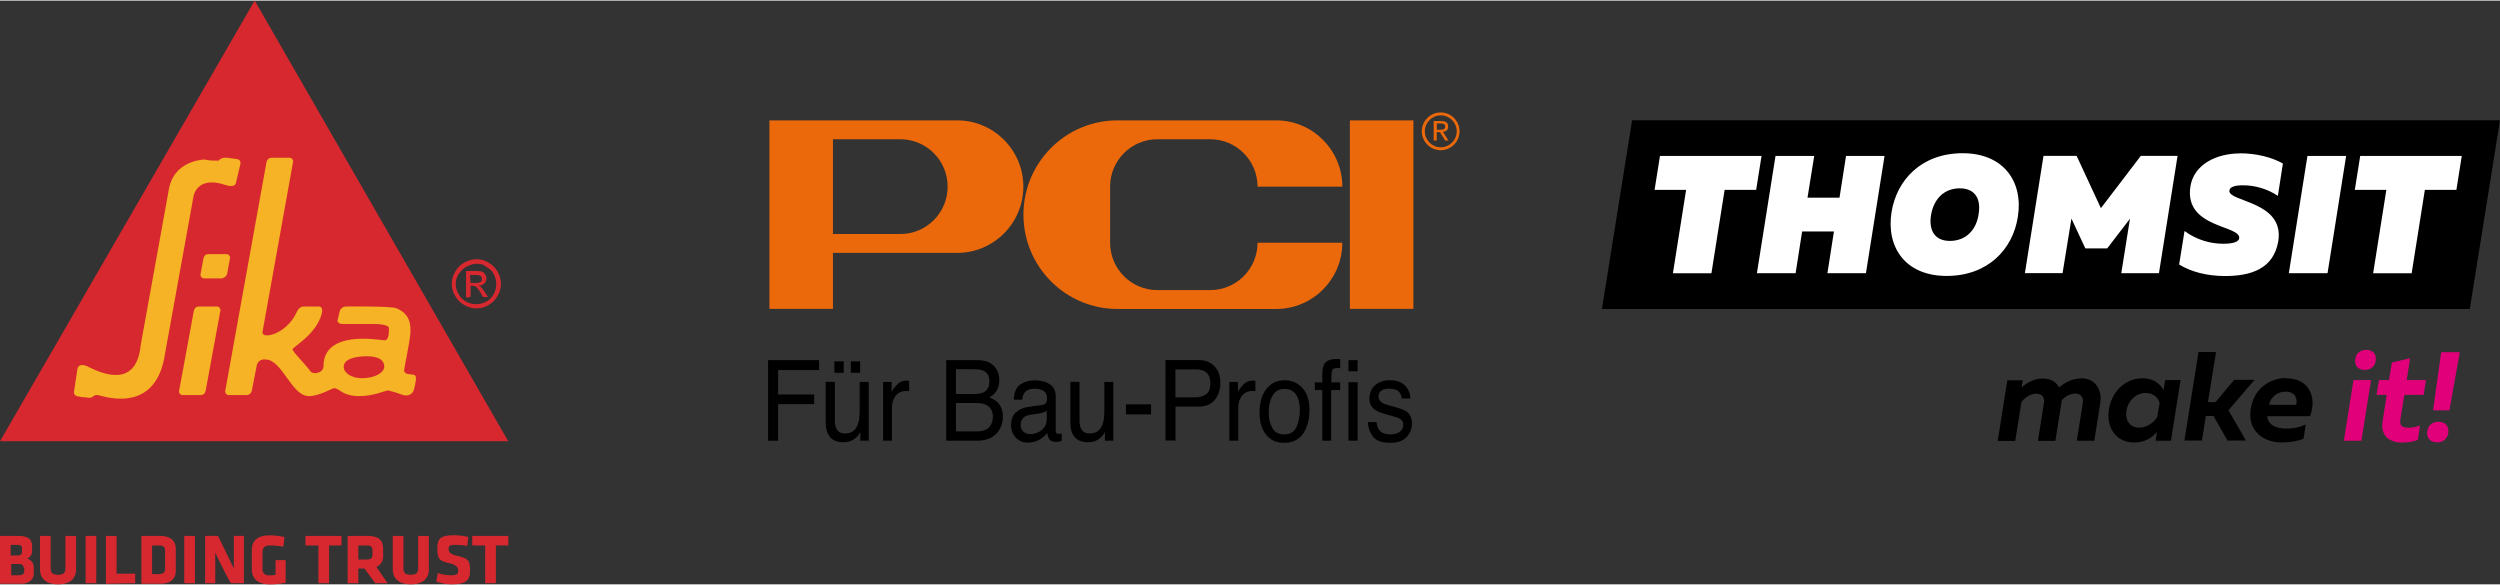 <?xml version="1.0" encoding="UTF-8"?>
<svg id="a" data-name="Ebene 1" xmlns="http://www.w3.org/2000/svg" width="265" height="62" viewBox="0 0 264.84 61.84">
  <rect x="0" y="0" width="264.84" height="61.84" fill="#333333" stroke="none"/>
  <path d="M143,12.69h6.73v19.97h-6.73V12.69ZM88.24,26.73v5.93h-6.73V12.69h19.89c3.87,0,7.01,3.15,7.01,7.02s-3.14,7.02-7.01,7.02c0,0-13.16,0-13.16,0ZM88.24,14.69v10.04h7.14c2.77,0,5.01-2.25,5.01-5.02s-2.24-5.02-5.01-5.02h-7.14M118.39,32.67c-5.5,0-9.97-4.47-9.97-9.99s4.46-9.99,9.97-9.99h16.8c3.87,0,7.01,3.15,7.01,7.02h-8.98c0-2.77-2.24-5.02-5.01-5.02h-5.6c-2.77,0-5.01,2.25-5.01,5.02v5.94c0,2.77,2.24,5.02,5.01,5.02h5.6c2.77,0,5.01-2.25,5.01-5.02h8.98c0,3.88-3.14,7.02-7.01,7.02,0,0-16.8,0-16.8,0ZM154.62,13.85c0,1.1-.9,2-2,2s-2-.9-2-2,.9-2,2-2,2,.9,2,2ZM152.63,12.16c-.93,0-1.69.76-1.69,1.69s.76,1.69,1.69,1.69,1.69-.76,1.69-1.69-.76-1.69-1.69-1.69Z" fill="#eb690b" stroke-width="0"/>
  <path d="M151.88,12.76h.8c.5,0,.73.19.73.59,0,.38-.24.53-.55.56l.59.92h-.35l-.56-.89h-.34v.89h-.32v-2.08h0ZM152.21,13.68h.34c.28,0,.55-.01.55-.34,0-.27-.24-.32-.46-.32h-.43s0,.66,0,.66Z" fill="#eb690b" stroke-width="0"/>
  <path d="M81.37,46.62v-8.53h5.4v1.05h-4.34v2.59h3.82v1.02h-3.82v3.88h-1.05ZM87.47,44.63c0,.53.08.95.24,1.27.29.59.84.89,1.65.89.52,0,.96-.16,1.32-.49.18-.16.34-.36.46-.6v.92s.89,0,.89,0v-6.22h-.96v3.05c0,.61-.06,1.09-.19,1.44-.24.65-.69.97-1.35.97-.46,0-.78-.18-.95-.56-.09-.2-.14-.46-.14-.78v-4.13h-.97s0,4.23,0,4.23ZM91.12,39.43v-1.21h-.99v1.21h.99ZM89.38,39.43v-1.21h-.99v1.21h.99ZM93.55,46.62v-6.22h.91v1.07c.08-.21.26-.46.54-.76.29-.3.62-.45,1-.45.02,0,.05,0,.09,0s.12.01.22.02v1.1c-.05-.01-.11-.02-.16-.02s-.1,0-.16,0c-.48,0-.85.17-1.11.51-.26.34-.39.73-.39,1.17v3.58h-.95ZM101.27,39.05h1.88c.46,0,.8.05,1.04.16.41.19.62.57.62,1.12s-.19.94-.58,1.15c-.25.14-.59.2-1.04.2h-1.92v-2.64ZM101.27,42.63h2.09c.44,0,.8.06,1.06.18.51.23.76.65.76,1.27,0,.37-.09.68-.26.94-.27.41-.74.62-1.38.62h-2.27v-3ZM103.53,46.62c1.02,0,1.77-.34,2.24-1,.31-.44.47-.94.47-1.49,0-.65-.17-1.17-.53-1.54-.2-.21-.5-.4-.9-.56.27-.15.48-.32.63-.5.28-.35.42-.79.42-1.32,0-.46-.11-.87-.34-1.22-.39-.59-1.03-.9-1.94-.9h-3.34v8.53h3.29ZM108.54,44.09c.17-.11.43-.19.78-.24l.58-.08c.18-.02.36-.06.54-.12.18-.05.33-.12.45-.21v.84c0,.64-.26,1.1-.79,1.39-.31.17-.64.26-.97.26-.27,0-.51-.09-.71-.26-.2-.17-.3-.41-.3-.71,0-.39.15-.68.44-.87ZM107.6,43.64c-.33.32-.49.77-.49,1.34,0,.53.17.97.5,1.32.33.35.76.53,1.29.53.44,0,.84-.1,1.2-.31.37-.21.64-.45.84-.72.03.25.09.44.16.57.15.26.39.38.71.38.13,0,.24,0,.32-.02.08-.01.19-.04.34-.09v-.78c-.06.01-.12.02-.17.03-.05,0-.1.01-.14.01-.13,0-.22-.03-.26-.1s-.06-.15-.06-.26v-3.59c0-.59-.21-1.02-.62-1.3-.42-.28-.96-.42-1.62-.42-.57,0-1.08.15-1.52.45-.43.3-.66.83-.68,1.6h.89c.03-.32.11-.56.23-.72.21-.29.56-.44,1.06-.44.43,0,.76.08.99.24.23.16.35.42.35.78,0,.17-.02.31-.06.4-.07.17-.22.27-.44.3l-1.52.21c-.53.08-.96.27-1.29.59ZM113.38,44.63c0,.53.08.95.24,1.27.29.59.84.89,1.65.89.52,0,.96-.16,1.32-.49.18-.16.34-.36.46-.6v.92s.89,0,.89,0v-6.22h-.95v3.05c0,.61-.06,1.09-.19,1.44-.24.65-.69.97-1.35.97-.46,0-.78-.18-.95-.56-.09-.2-.14-.46-.14-.78v-4.13h-.97v4.23h0ZM119.28,43.84v-1.07h2.66v1.07h-2.66ZM127.77,41.7c-.29.22-.68.33-1.15.33h-2.1v-2.96h2.1c.41,0,.72.06.96.18.42.23.64.65.64,1.28,0,.56-.15.95-.44,1.17ZM124.53,46.62v-3.61h2.44c.78,0,1.36-.25,1.74-.74.38-.49.57-1.07.57-1.74,0-.77-.21-1.37-.64-1.81-.42-.43-.98-.64-1.67-.64h-3.5v8.53h1.05,0ZM130.23,46.62v-6.22h.91v1.07c.08-.21.26-.46.54-.76.29-.3.62-.45,1-.45.02,0,.05,0,.09,0s.11.01.22.02v1.1c-.06-.01-.11-.02-.16-.02s-.1,0-.15,0c-.48,0-.85.17-1.11.51-.26.34-.39.73-.39,1.17v3.58h-.95,0ZM134.8,45.28c-.26-.44-.4-.99-.4-1.65s.13-1.28.4-1.76c.27-.49.69-.73,1.27-.73.66,0,1.12.29,1.38.86.17.37.25.84.25,1.42,0,.64-.12,1.23-.35,1.75-.24.52-.67.79-1.3.79-.57,0-.99-.22-1.26-.66ZM134.15,41.15c-.48.62-.72,1.45-.72,2.5,0,.97.23,1.75.69,2.33s1.08.87,1.86.87c.93,0,1.62-.32,2.07-.98.44-.65.67-1.48.67-2.49s-.25-1.82-.76-2.36-1.12-.8-1.85-.8c-.81,0-1.47.31-1.95.93ZM140.08,39.45c.01-.43.09-.75.21-.95.22-.36.65-.53,1.29-.53.06,0,.12,0,.18,0,.06,0,.14.01.22.02v.95c-.1,0-.17-.01-.22-.01-.04,0-.09,0-.12,0-.29,0-.46.08-.52.25s-.09.58-.09,1.26h.94v.82h-.95v5.36h-.94v-5.36h-.79v-.82h.79s0-.98,0-.98ZM142.85,46.62v-6.19h.97v6.19h-.97ZM142.85,39.27v-1.18h.97v1.18h-.97ZM145.47,46.22c.35.42.95.63,1.79.63.78,0,1.37-.2,1.75-.61s.57-.88.57-1.43-.18-.99-.56-1.26c-.23-.17-.69-.35-1.37-.53l-.63-.17c-.27-.08-.48-.16-.62-.26-.24-.16-.37-.38-.37-.65,0-.25.09-.45.28-.6.18-.15.46-.23.82-.23.54,0,.92.14,1.14.41.13.19.21.41.23.64h.9c0-.4-.11-.78-.34-1.12-.38-.55-.99-.82-1.85-.82-.65,0-1.17.18-1.56.55-.39.36-.58.84-.58,1.43,0,.5.21.89.62,1.17.23.16.58.31,1.07.44l.76.21c.41.11.68.21.81.3.22.14.32.34.32.61,0,.35-.13.61-.4.78-.27.17-.58.25-.93.25-.59,0-1.01-.17-1.25-.51-.13-.19-.21-.45-.24-.8h-.92c.02.62.21,1.14.56,1.56h0ZM172.9,12.68l-3.2,19.99h91.94l3.2-19.99h-91.95Z" fill="#000" stroke-width="0"/>
  <path d="M186.61,16.46l-.57,3.59h-3.34l-1.4,8.84h-4.08l1.4-8.84h-3.34l.57-3.59h10.76ZM199.64,16.46l-1.97,12.42h-4.08l.69-4.42h-3.37l-.69,4.42h-4.1l1.97-12.42h4.1l-.71,4.42h3.39l.69-4.42h4.08,0ZM206.22,29.17c-4.38,0-6.42-3.05-5.84-6.75.55-3.44,3.19-6.25,7.54-6.25s6.44,3.04,5.84,6.75c-.53,3.44-3.19,6.25-7.54,6.25ZM206.56,25.46c1.69,0,2.86-1.15,3.07-3,.21-1.58-.5-2.57-2.02-2.57-1.67,0-2.82,1.15-3.07,3-.19,1.58.52,2.57,2.02,2.57ZM230.68,16.46l-1.97,12.42h-3.99l.92-5.77-2.41,3.14h-2.32l-1.47-3.16-.94,5.78h-3.99l1.97-12.42h3.51l2.57,5.54,4.23-5.54h3.9,0ZM237.3,16.18c1.76,0,3.39.43,4.54,1.08l-.53,3.43c-1.12-.76-2.52-1.14-3.74-1.12-.87,0-1.37.19-1.4.57-.11,1.21,5.87,1.1,5.18,5.36-.5,2.93-2.91,3.68-5.64,3.68-1.95,0-3.62-.46-4.86-1.22l.57-3.55c1.37,1.01,2.86,1.35,4.1,1.35,1.08,0,1.63-.21,1.69-.57.21-1.42-5.84-1.05-5.17-5.48.37-2.39,2.8-3.52,5.27-3.52ZM248.54,16.46l-1.97,12.42h-4.1l1.97-12.42s4.1,0,4.1,0ZM260.79,16.46l-.57,3.59h-3.34l-1.4,8.84h-4.08l1.4-8.84h-3.34l.57-3.59s10.76,0,10.76,0Z" fill="#fff" stroke-width="0"/>
  <path d="M220.42,40.01c1.77,0,2.25,1.46,2.08,2.6l-.64,4.02h-1.85l.64-4.04c.09-.63-.27-.96-.82-.96s-1.1.36-1.42.7c0,.11-.01.2-.03.29l-.64,4.02h-1.85l.64-4.04c.09-.63-.25-.96-.82-.96-.63,0-1.22.45-1.56.86l-.66,4.15h-1.86l1.02-6.43h1.63l-.12.78c.44-.45,1.29-.96,2.22-.96s1.46.38,1.75.94c.62-.53,1.42-.94,2.27-.94ZM226.08,46.81c-2.04,0-2.96-1.7-2.67-3.52.27-1.69,1.58-3.28,3.58-3.28,1.18,0,1.88.63,2.21,1.26l.17-1.07h1.63l-1.02,6.43h-1.63l.15-.95c-.5.63-1.29,1.14-2.42,1.14ZM226.6,45.24c.87,0,1.57-.55,1.93-1.12l.25-1.5c-.15-.57-.67-1.05-1.43-1.05-1.11,0-1.91.82-2.09,1.88-.15.95.32,1.79,1.34,1.79h0ZM238.83,40.19l-2.76,3.21,1.86,3.21h-1.96l-1.47-2.6h-.83l-.4,2.6h-1.86l1.49-9.38h1.86l-.86,5.31h.8l1.98-2.36h2.14ZM242.15,40.01c2.6,0,3.28,2.13,2.57,4.02h-4.54c.07.96,1.02,1.31,1.98,1.31.86,0,1.57-.17,2.1-.44l-.23,1.51c-.56.24-1.34.4-2.33.4-1.96,0-3.62-1.26-3.27-3.54.35-2.32,2.2-3.28,3.71-3.28h0ZM242.12,41.43c-.86,0-1.58.56-1.75,1.39h2.88c.15-.51-.01-1.39-1.12-1.39Z" fill="#000" stroke-width="0"/>
  <path d="M248.3,46.63l1.02-6.43h1.86l-1.02,6.43h-1.86ZM250.5,39.13c-.62,0-1.11-.39-.99-1.18.11-.67.62-.95,1.17-.95.63,0,1.11.4.99,1.18-.11.67-.62.95-1.17.95ZM255.32,37.88l-.36,2.32h2.04l-.25,1.57h-2.04l-.42,2.57c-.11.68.16.91.84.91.45,0,.86-.08,1.24-.24l-.24,1.53c-.4.17-1.03.28-1.68.28-1.22,0-2.3-.63-2.05-2.22l.44-2.83h-1.08l.25-1.57h1.07l.31-1.86,1.92-.45h0ZM258.16,46.8c-.63,0-1.15-.4-1.02-1.22.11-.68.63-.96,1.19-.96.64,0,1.14.4,1.03,1.21-.12.69-.65.98-1.21.98ZM257.75,43.41l.86-6.16h1.97l-1.1,6.16h-1.73Z" fill="#e2007a" stroke-width="0"/>
  <g id="b" data-name="Group 697">
    <path id="c" data-name="Path 7468" d="M26.98,0L0,46.68h53.84L26.98,0Z" fill="#d8282f" stroke-width="0"/>
    <g id="d" data-name="Group 696">
      <g id="e" data-name="Group 695">
        <path id="f" data-name="Path 7469" d="M22.92,32.41h-1.85c-.3,0-.48.18-.54.48l-1.55,8.42c-.06.18.06.42.3.48h1.97c.3,0,.48-.18.54-.48l1.55-8.42c.06-.18-.06-.42-.3-.48h-.12" fill="#f5b325" stroke-width="0"/>
        <path id="g" data-name="Path 7470" d="M24.06,28.95l.3-1.61c.06-.18-.06-.42-.3-.48h-1.97c-.3,0-.48.18-.54.48l-.3,1.61c-.06.18.06.42.3.48h1.97c.24-.06.48-.24.54-.48" fill="#f5b325" stroke-width="0"/>
        <path id="h" data-name="Path 7471" d="M38.56,40c-1.37.06-2.15-.6-2.15-1.19,0-.9,1.37-1.13,2.45-1.13s1.85.3,1.85,1.13c-.06.66-1.01,1.13-2.15,1.19M43.82,41.31c.12-.36.18-.78.24-1.13,0-.12.06-.48-.24-.54s-1.01,0-1.01-.48c0-.18.6-2.98.66-3.88s0-2.09-1.49-2.69c-.54-.24-5.37-.18-5.37-.18-.24,0-.48.18-.6.42l-.24,1.01c-.06.24.18.42.48.42h3.34c1.19,0,1.61.24,1.61.42s.06,1.37-.48,1.31c-.42,0-6.45-1.19-6.45,2.75,0,.72-1.13.96-1.43.48s-1.85-2.03-1.85-2.27,2.57-1.61,3.1-3.82c.06-.18.12-.72-.3-.72h-1.61c-.18,0-.48.06-.72.54-1.07,2.45-3.88,3.04-3.64,2.09.06-.3,3.22-17.91,3.22-17.91.06-.18-.06-.42-.3-.48h-1.97c-.24,0-.48.18-.54.48l-4.36,24.18c-.06.18.06.42.3.48h1.97c.24,0,.48-.18.54-.48l.54-2.75h0c.12-.36.48-.6.9-.54,1.79,0,2.75,3.88,4.6,3.88,1.13,0,2.45-.84,2.69-.84.54,0,.84.84,2.63.84,1.61,0,2.75-.6,3.1-.6.48.12.9.24,1.37.42.72.3,1.19-.06,1.31-.42" fill="#f5b325" stroke-width="0"/>
        <path id="i" data-name="Path 7472" d="M9.79,41.97c.12-.06.24-.12.3-.18h.3c1.25.36,5.85,1.61,6.98-3.76l3.1-17.13c0-.18.36-2.39,3.4-1.37,1.01.36,1.13-.18,1.13-.24l.48-2.03c0-.6-.42-.42-1.31-.6-.36-.06-.78,0-1.01.3-.48,0-1.01,0-1.49-.12-.48,0-3.22.3-3.76,3.04l-2.98,16.48c-.12.48-.12,5.13-5.43,2.51-.9-.48-1.25-.24-1.31.24-.06.36-.3,2.03-.36,2.39,0,.18.12.36.36.42.3.06.72.12.96.12.24.06.48.06.66-.06h0Z" fill="#f5b325" stroke-width="0"/>
        <path id="j" data-name="Path 7473" d="M50.5,27.4c.48,0,.9.12,1.25.36.42.24.72.54.96.96.48.78.48,1.79,0,2.57-.24.42-.54.72-.96.96-.78.48-1.79.48-2.57,0-.42-.24-.72-.54-.96-.96-.48-.78-.48-1.79,0-2.57.24-.42.54-.72.96-.96.42-.24.84-.36,1.31-.36M50.5,27.88c-.36,0-.72.12-1.07.3-.36.18-.6.48-.84.78-.42.66-.42,1.49,0,2.15.18.36.48.6.78.78.66.36,1.49.36,2.15,0,.36-.18.6-.48.78-.78.36-.66.36-1.49,0-2.15-.18-.36-.48-.6-.84-.78-.18-.24-.6-.3-.96-.3M49.37,31.46v-2.81h.96c.24,0,.48,0,.72.06.12.06.24.12.36.3.06.12.12.24.12.42s-.06.42-.24.54c-.18.18-.36.24-.6.24.12.06.18.06.24.12.18.18.3.36.42.54l.36.54h-.54l-.24-.42c-.12-.24-.3-.48-.48-.66-.12-.06-.24-.12-.36-.12h-.24v1.19l-.48.06h0ZM49.85,29.91h.54c.18,0,.36,0,.54-.12.12-.06.12-.18.12-.3,0-.06,0-.18-.06-.24s-.12-.12-.18-.12c-.12-.06-.3-.06-.48-.06h-.54l.06.84h0Z" fill="#d8282f" stroke-width="0"/>
        <path id="k" data-name="Path 7474" d="M2.51,60.11c0-.3-.18-.42-.48-.42h-.84v1.19h.72c.36,0,.66-.06.66-.42v-.36s-.06,0-.06,0ZM2.33,58.02c0-.24-.12-.36-.48-.36h-.72v1.13h.72c.3,0,.48-.12.48-.36v-.42ZM2.15,61.78H0v-5.07h1.97c1.07,0,1.43.42,1.43,1.07v.54c0,.36-.24.72-.54.78.42.12.72.48.72.96v.48c.06.72-.42,1.25-1.43,1.25" fill="#d8282f" stroke-width="0"/>
        <path id="l" data-name="Path 7475" d="M8.06,56.71v3.58c0,.78-.48,1.55-1.91,1.55s-1.91-.78-1.91-1.55v-3.58h1.13v3.46c0,.42.18.66.78.66s.78-.24.78-.66v-3.46h1.13Z" fill="#d8282f" stroke-width="0"/>
        <rect id="m" data-name="Rectangle 380" x="9.07" y="56.71" width="1.13" height="5.01" fill="#d8282f" stroke-width="0"/>
        <path id="n" data-name="Path 7476" d="M11.22,61.78v-5.07h1.13v4h1.97v1.01l-3.1.06h0Z" fill="#d8282f" stroke-width="0"/>
        <path id="o" data-name="Path 7477" d="M17.49,58.32c0-.42-.12-.6-.72-.6h-.66v3.04h.66c.6,0,.72-.24.72-.6v-1.85ZM16.95,61.78h-1.97v-5.07h1.97c1.25,0,1.67.66,1.67,1.31v2.45c0,.66-.42,1.31-1.67,1.31" fill="#d8282f" stroke-width="0"/>
        <rect id="p" data-name="Rectangle 381" x="19.52" y="56.71" width="1.13" height="5.01" fill="#d8282f" stroke-width="0"/>
        <path id="q" data-name="Path 7478" d="M22.8,58.44v3.28h-1.07v-5.01h1.37l1.67,3.46v-3.46h1.07v5.01h-1.37c-.06.06-1.73-3.28-1.67-3.28Z" fill="#d8282f" stroke-width="0"/>
        <path id="r" data-name="Path 7479" d="M28.53,61.84c-1.25,0-1.85-.66-1.85-1.55v-2.09c0-.96.6-1.55,1.85-1.55.54,0,1.07.06,1.61.18l-.12,1.01c-.48-.06-.96-.12-1.49-.12s-.72.3-.72.72v1.73c-.06.36.18.66.54.72h.18c.24,0,.48,0,.66-.06v-1.55h1.07v2.39c-.6.12-1.13.18-1.73.18" fill="#d8282f" stroke-width="0"/>
        <path id="s" data-name="Path 7480" d="M34.86,57.72v4h-1.13v-4h-1.37v-1.01h3.82v1.01c.06,0-1.31,0-1.31,0Z" fill="#d8282f" stroke-width="0"/>
        <path id="t" data-name="Path 7481" d="M39.46,58.26c0-.36-.12-.54-.6-.54h-.9v1.49h.9c.48,0,.6-.18.6-.54,0,0,0-.42,0-.42ZM38.62,60.17h-.66v1.55h-1.13v-5.01h2.09c1.25,0,1.67.48,1.67,1.43v.6c.06.54-.24,1.07-.72,1.25l1.19,1.73h-1.31l-1.13-1.55h0Z" fill="#d8282f" stroke-width="0"/>
        <path id="u" data-name="Path 7482" d="M45.43,56.71v3.58c0,.78-.48,1.55-1.91,1.55s-1.91-.78-1.91-1.55v-3.58h1.13v3.46c0,.42.18.66.78.66s.78-.24.78-.66v-3.46h1.13Z" fill="#d8282f" stroke-width="0"/>
        <path id="v" data-name="Path 7483" d="M47.82,61.84c-.54,0-1.13-.12-1.61-.3l.18-.9c.48.18.96.24,1.43.24.6,0,.72-.12.72-.54q0-.48-.84-.72c-1.19-.24-1.37-.48-1.37-1.61,0-1.01.36-1.37,1.73-1.37.54,0,1.01.06,1.55.18l-.12.96c-.48-.12-.96-.12-1.37-.12-.48,0-.6.12-.6.48q0,.48.84.66c1.37.3,1.43.6,1.43,1.61s-.42,1.43-1.97,1.43" fill="#d8282f" stroke-width="0"/>
        <path id="w" data-name="Path 7484" d="M52.53,57.72v4h-1.13v-4h-1.37v-1.01h3.82v1.01h-1.31Z" fill="#d8282f" stroke-width="0"/>
      </g>
    </g>
  </g>
</svg>